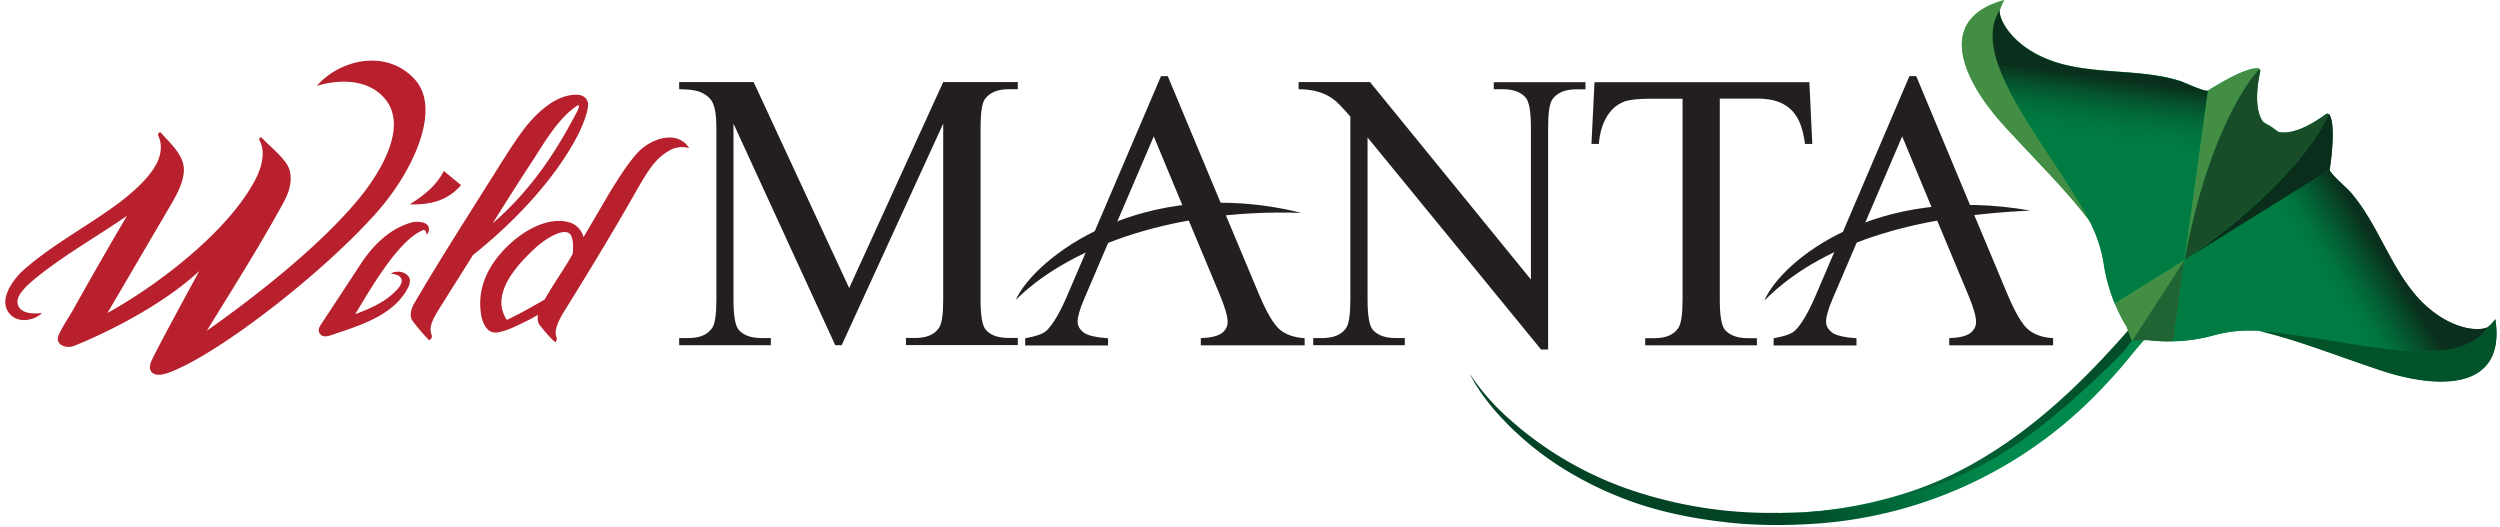 <svg xmlns="http://www.w3.org/2000/svg" width="427" height="90" fill="none">
  <linearGradient id="b" x1="303.06" x2="366.94" y1="71.28" y2="71.28" gradientUnits="userSpaceOnUse">
    <stop offset="0" stop-color="#007b42"/>
    <stop offset="1" stop-color="#024827"/>
  </linearGradient>
  <linearGradient id="c" x1="299.14" x2="336.02" y1="72.56" y2="63.2" gradientUnits="userSpaceOnUse">
    <stop offset="0" stop-color="#014324"/>
    <stop offset="1" stop-color="#018a4b"/>
  </linearGradient>
  <linearGradient id="d" x1="335.06" x2="426.4" y1="32.6" y2="32.6" gradientUnits="userSpaceOnUse">
    <stop offset="0" stop-color="#54b948"/>
    <stop offset=".38" stop-color="#00a651"/>
    <stop offset="1" stop-color="#005826"/>
  </linearGradient>
  <linearGradient id="e" x1="383.32" x2="407.96" y1="60.42" y2="44.96" gradientUnits="userSpaceOnUse">
    <stop offset=".64" stop-color="#007b42"/>
    <stop offset=".72" stop-color="#00743e"/>
    <stop offset=".81" stop-color="#036236"/>
    <stop offset=".93" stop-color="#074527"/>
    <stop offset="1" stop-color="#0a301d"/>
  </linearGradient>
  <linearGradient id="f" x1="354.6" x2="358.38" y1="41.38" y2="13.14" gradientUnits="userSpaceOnUse">
    <stop offset=".64" stop-color="#007b42"/>
    <stop offset=".72" stop-color="#00763f"/>
    <stop offset=".81" stop-color="#026939"/>
    <stop offset=".9" stop-color="#05532e"/>
    <stop offset=".99" stop-color="#09351f"/>
    <stop offset="1" stop-color="#0a301d"/>
  </linearGradient>
  <clipPath id="a">
    <path d="M0 0h427v90H0z"/>
  </clipPath>
  <g clip-path="url(#a)">
    <path fill="url(#b)" d="M326.38 84.8a71.42 71.42 0 0 0 13.06-5.38c8.12-4.38 14.7-10.14 21-16.26 2.24-2.16 4.4-4.4 6.48-6.66l-2.14-1.56c-2.42 2.8-4.9 5.56-7.52 8.24-8.76 8.98-19.2 16.96-31.26 20.88a72.76 72.76 0 0 1-22.96 3.56c7.84.08 15.96-.62 23.32-2.8z"/>
    <path fill="url(#c)" d="M361.36 61.44c-6.3 6.12-14.06 13.28-22.2 17.64a70.65 70.65 0 0 1-13.04 5.38 79.46 79.46 0 0 1-23.06 3.14 74.17 74.17 0 0 1-25.52-4.26A60.33 60.33 0 0 1 256.2 70.1a39.45 39.45 0 0 1-5.2-6.3c1.2 2.4 2.84 4.62 4.66 6.7a52.45 52.45 0 0 0 13.2 10.64 59.87 59.87 0 0 0 7.9 3.8c5.78 2.32 11.94 3.58 18.22 4.28 5.12.58 10.62.56 15.76.18a74.23 74.23 0 0 0 47.56-22.3c1.94-2 3.8-4.04 5.52-6.18s4.46-5.06 5.9-7.36l-3.68 1.76c-1.5 2.26-2.44 3.9-4.68 6.08z"/>
    <path fill="url(#d)" d="M426.2 54.52s-.4.62-1.28 1.36c-1.04.7-5.54.76-10.24-3.34-6.06-5.28-8.14-14-13.38-19.9-.42-.46-3.48-3.12-3.4-3.66 0 0 1.2-7.4-.04-9.4 0-.04-.08-.08-.12-.1-.12-.06-.32-.08-.4-.04-5.72 4.22-8.26 3.04-8.26 3.04-.22-.16-.74-.56-1.18-.86l-1.26-.72s-2.1-1.86-.58-8.8c.02-.08-.08-.24-.18-.34-.06-.04-.1-.08-.14-.08-2.32-.32-8.6 3.78-8.6 3.78-.44.3-4.12-1.44-4.72-1.62-7.52-2.4-16.34-.76-23.62-4.14-5.66-2.62-7.44-6.74-7.22-7.98.34-1.1.74-1.72.74-1.72-11.9 3.26-7.12 13.72.08 21.58 5.82 6.34 10.4 10.76 14.48 16.12l.3.58a23.74 23.74 0 0 1 2.14 6.62 29.06 29.06 0 0 0 3.96 10.98s.6 1.88.92 2.26c.46.14 2.44-.08 2.44-.08a29.48 29.48 0 0 0 11.66-.86 23.06 23.06 0 0 1 7.56-.72c6.56 1.56 12.44 3.94 20.6 6.68 10.1 3.4 21.6 3.5 19.74-8.7z"/>
    <path fill="#448d44" d="M341.58 1.74c.34-1.1.74-1.72.74-1.72-11.9 3.26-7.12 13.72.08 21.58 5.82 6.34 10.4 10.76 14.48 16.12-6.58-12.46-20.74-27.58-15.28-35.96l-.02-.02z"/>
    <path fill="#02522a" d="M424.92 55.88a7.8 7.8 0 0 0 1.28-1.36c1.86 12.2-9.64 12.1-19.74 8.7-8.16-2.74-14.06-5.12-20.6-6.68 14.06.94 33.62 7.76 39.08-.66z"/>
    <path fill="#0a2e1b" d="m373.12 44.42 24.8-15.44s1.2-7.4-.04-9.4c0-.04-.08-.08-.12-.1-2.44 5.7-10.84 15.58-24.62 24.92z"/>
    <path fill="#206433" d="m373.1 44.42-8.92 13.74c.46.14 2.44-.08 2.44-.08 1.52.2 3.04.28 4.56.22l1.94-13.9z"/>
    <path fill="#194d27" d="M397.34 19.46c-5.72 4.22-8.26 3.04-8.26 3.04-.22-.16-.74-.56-1.18-.86l-1.26-.72s-2.1-1.86-.58-8.8c.02-.08-.08-.24-.18-.34-4.22 4.56-9.82 16.24-12.76 32.62 13.78-9.34 22.18-19.22 24.62-24.92-.12-.06-.32-.08-.4-.04z"/>
    <path fill="#448d44" d="M361.2 51.84c.58 1.4 1.26 2.76 2.06 4.06 0 0 .6 1.88.92 2.26l8.92-13.74z"/>
    <path fill="url(#e)" d="M414.7 52.54c-6.06-5.28-8.14-14-13.38-19.9-.42-.46-3.48-3.12-3.4-3.66l-24.8 15.44-1.94 13.9c2.4-.08 4.78-.42 7.1-1.08 2.3-.64 4.54-.82 6.92-.76h.56c.02 0 .06 0 .08.02 14.06.94 33.62 7.76 39.08-.66-1.04.7-5.54.76-10.24-3.34z"/>
    <path fill="url(#f)" d="m373.1 44.42 4.02-28.94c-.44.3-4.12-1.44-4.72-1.62-7.52-2.4-16.34-.76-23.62-4.14-5.66-2.62-7.44-6.74-7.22-7.98-5.46 8.4 8.7 23.5 15.28 35.96 0 .02.04.04.06.08l.24.5a23.74 23.74 0 0 1 2.14 6.62c.34 2.4 1 4.72 1.9 6.92l11.9-7.42z"/>
    <path fill="#448d44" d="M373.12 44.42c2.94-16.4 8.54-28.08 12.76-32.62-.06-.04-.1-.08-.14-.08-2.32-.32-8.6 3.78-8.6 3.78l-4.02 28.94z"/>
    <g fill="#231f20">
      <path d="M168.4 56.36c-.62-.68-.92-2.4-.92-5.18V21.8c0-2.52.24-4.14.72-4.84.8-1.14 2.16-1.72 4.08-1.72h1.56v-1.22H161.1L145.04 49.2l-16.32-35.18H116v1.22c1.84 0 3.16.22 4 .66.82.42 1.4.96 1.7 1.6.44.88.66 2.32.66 4.3v29.38c0 2.52-.24 4.14-.72 4.84-.8 1.16-2.14 1.72-4.04 1.72H116v1.22h15.66v-1.22h-1.6c-1.76 0-3.06-.46-3.88-1.4-.6-.68-.9-2.4-.9-5.18V21.12l17.38 37.84h1.1l17.34-37.84v30.04c0 2.52-.24 4.14-.72 4.84-.78 1.16-2.12 1.72-4.04 1.72h-1.6v1.22h19.1v-1.22h-1.56c-1.76 0-3.06-.42-3.88-1.36zm86.72-41.12h1.56c1.76 0 3.06.46 3.88 1.4.62.68.92 2.4.92 5.16v25.94L234 14.02h-12.2v1.22c2.07 0 4.17.41 5.88 1.66.68.48 1.66 1.5 2.96 3.02v31.26c0 2.52-.24 4.14-.72 4.84-.8 1.16-2.16 1.72-4.08 1.72h-1.54v1.22h15.64v-1.22h-1.58c-1.74 0-3.04-.46-3.88-1.4-.6-.68-.9-2.4-.9-5.18V23.48l29.64 36.22h1.2V21.82c0-2.52.24-4.14.72-4.84.8-1.14 2.16-1.72 4.06-1.72h1.6v-1.22h-15.66v1.22zm44.96 1.6c1.86 0 3.34.3 4.48.92 2.62 1.38 3.36 4.1 3.74 6.82h1.24l-.5-10.54h-36.7l-.52 10.54h1.26c.23-2.93 1.42-6.17 4.42-7.26.88-.3 2.38-.46 4.48-.46h5.4V51.2c0 2.52-.24 4.14-.74 4.84-.78 1.16-2.14 1.72-4.04 1.72H281v1.22h19.08v-1.22h-1.56c-1.74 0-3.04-.46-3.88-1.4-.6-.68-.9-2.4-.9-5.18V16.84z"/>
      <path d="M173.51 51.22c2.97-6.87 21.35-21.64 48.78-14.86-23.47-.78-40.7 6.72-48.78 14.86zm127.84.12c2.97-6.87 19.15-20.01 45.44-15.37-23.52 1.05-37.35 7.23-45.44 15.37z"/>
      <path d="m208.06 33.62 7.03 16.78c1.28 3 2.42 4.94 3.44 5.84 1.04.9 2.46 1.4 4.3 1.52v1.22H205.1v-1.22c1.8-.08 3-.38 3.64-.9.62-.52.94-1.14.94-1.86 0-.96-.44-2.5-1.32-4.6-6.49-15.57-6.16-14.69-11.3-27.1l-11.88 27.74c-.74 1.74-1.12 3.04-1.12 3.9 0 .7.34 1.3.98 1.82s2.06.86 4.22 1.02V59H175.1v-1.22c1.88-.34 3.1-.78 3.64-1.3 1.12-1.06 2.38-3.22 3.74-6.46l1.63-3.8L198.3 13h1.15l8.61 20.62zm127.84 0 7.03 16.78c1.28 3 2.42 4.94 3.44 5.84 1.04.9 2.46 1.4 4.3 1.52v1.22h-17.74v-1.22c1.8-.08 3-.38 3.64-.9.62-.52.94-1.14.94-1.86 0-.96-.44-2.5-1.32-4.6-6.49-15.57-6.17-14.69-11.3-27.1l-11.88 27.74c-.74 1.74-1.12 3.04-1.12 3.9 0 .7.34 1.3.98 1.82s2.06.86 4.22 1.02V59h-14.16v-1.22c1.88-.34 3.1-.78 3.64-1.3 1.12-1.06 2.38-3.22 3.74-6.46 1.01-2.36 1.25-2.94 1.63-3.8L326.13 13h1.16l8.61 20.62z"/>
    </g>
    <path fill="#b7202c" d="M7.2 53.46c-1.3.17-3.8.2-4.18-1.54-.27-1.2.9-2.63 2.95-4.31 4.9-4.01 10.52-7.15 15.72-10.75a824.14 824.14 0 0 0-9.3 16.22c-.77 1.35-1.7 2.67-2.34 4.08-.76 1.62 1.12 2.51 2.64 1.9.8-.32 13.18-5.22 21.34-12.76 0 0-7.61 13.94-8.2 15.44-.3.77-.35 1.51.22 1.95.9.7 2.45.1 3.41-.29C37.86 60 55 46.77 64.27 36.37c6.16-6.9 11.24-17.65 6.6-22.78-4.77-5.28-12.76-3.5-16.76 1.08 2.13-.67 8.01-1.88 11.51 2.05 4.37 4.92-.96 13.14-4.33 17.23-6.11 7.43-16.4 15.81-25.96 22.53 4.1-6.66 8.64-13.88 11.9-19.75 1.26-2.26 2.9-4.63 2.28-7.49-.43-1.97-3.3-4.07-4.86-5.78-.46 0-.42.32-.24.68.95 1.9.25 4.42-.62 6.18-4.47 8.98-16.72 18.32-25.44 23.14l11.18-19.08c1.54-2.68 2.12-4.72 1.78-6.3-.47-2.15-2.55-3.93-3.94-5.54-.31.18-.48.36-.3.74.73 1.54.38 3.36-.4 4.8-1.04 1.95-3.13 4.11-6.28 6.52-5.27 3.94-11.34 7.1-16.28 11.44-1.75 1.54-4.43 5.03-2.57 7.42 1.48 1.9 4.29 1.3 5.65 0zM72.27 39.3c.37-.15.6.48.6.8.34-.34.49-.8.34-1.3-.3-1-2.1-1.03-2.92-.8-3.63 1.03-6.38 3.7-8.46 6.76l-7.08 10.78c-.33.5-.46 1.02-.06 1.53.42.53 1.22.4 1.84.19 4.86-1.67 10.76-3.32 13.22-8.24.15-.35.55-1.26-.08-1.93-.73-.78-1.98-.9-2.94-.36 1.13.16 1.72.38 1.86 1.06.14.7-.54 1.44-.9 1.81-1.73 1.79-3.83 2.88-7.02 4.06 2.18-3.53 7.22-12.62 11.6-14.36zm-2.26-4.4c3.46.11 6.41-.6 8.74-3.28L75.8 29.2c-1.27 2.54-3.43 4.19-5.78 5.68zm.48 19.94c.87 1.13 1.8 2.26 2.81 3.27.32-.19.59-.47.42-.92-.53-1.48.21-2.73 1.87-5.37l5.2-8.26c13.94-11.14 19.7-22.3 19.66-25.88-.18-.98-.9-1.5-2.04-1.5-3.15 0-6.03 2.48-7.96 4.7-1.06 1.16-2.8 3.68-5.18 7.48-4.83 7.71-9.68 15.2-14.52 23.46-.49.83-.92 2.13-.26 3.02zm20.35-27.19c2.1-3.21 4.63-7.73 7.97-9.73.25.32-.3 1.26-.52 1.66-1.52 2.75-5.84 11.43-14.14 18.56 2.2-3.52 4.4-7.01 6.69-10.49zm6.65 10.41c-3.8-1.27-8.26 1.4-11.08 4.26-3.34 3.38-4.78 7.08-4.3 10.96.14 1.4.82 3.52 2.48 3.52.92 0 2.3-.53 3.12-.91 1.54-.72 2.71-1.23 4.18-2.13a2.7 2.7 0 0 0 .16 1.58 22.58 22.58 0 0 0 2.77 3.11.83.83 0 0 0 .2-.97c-.27-.62-.19-1.96 1.65-4.8 8.42-13.52 11.9-19.95 12.96-21.7 1.6-2.66 2.66-4.08 4.68-5.26a4.32 4.32 0 0 1 3.4-.42c-2.1-3.28-6.6-1.53-8.7.67-1.41 1.5-2.97 3.78-5 7.13l-4.34 7.4a3.59 3.59 0 0 0-2.18-2.44zm.34 5.28c-1.48 2.67-3.3 5.13-4.78 7.8 0 0-3.57 2.14-6.48 3.5-3.04-4.51 2.1-9.72 4.84-12.26 1.05-1 4.09-3.27 5.64-2.63.99.41.85 2.69.78 3.59z"/>
  </g>
</svg>
